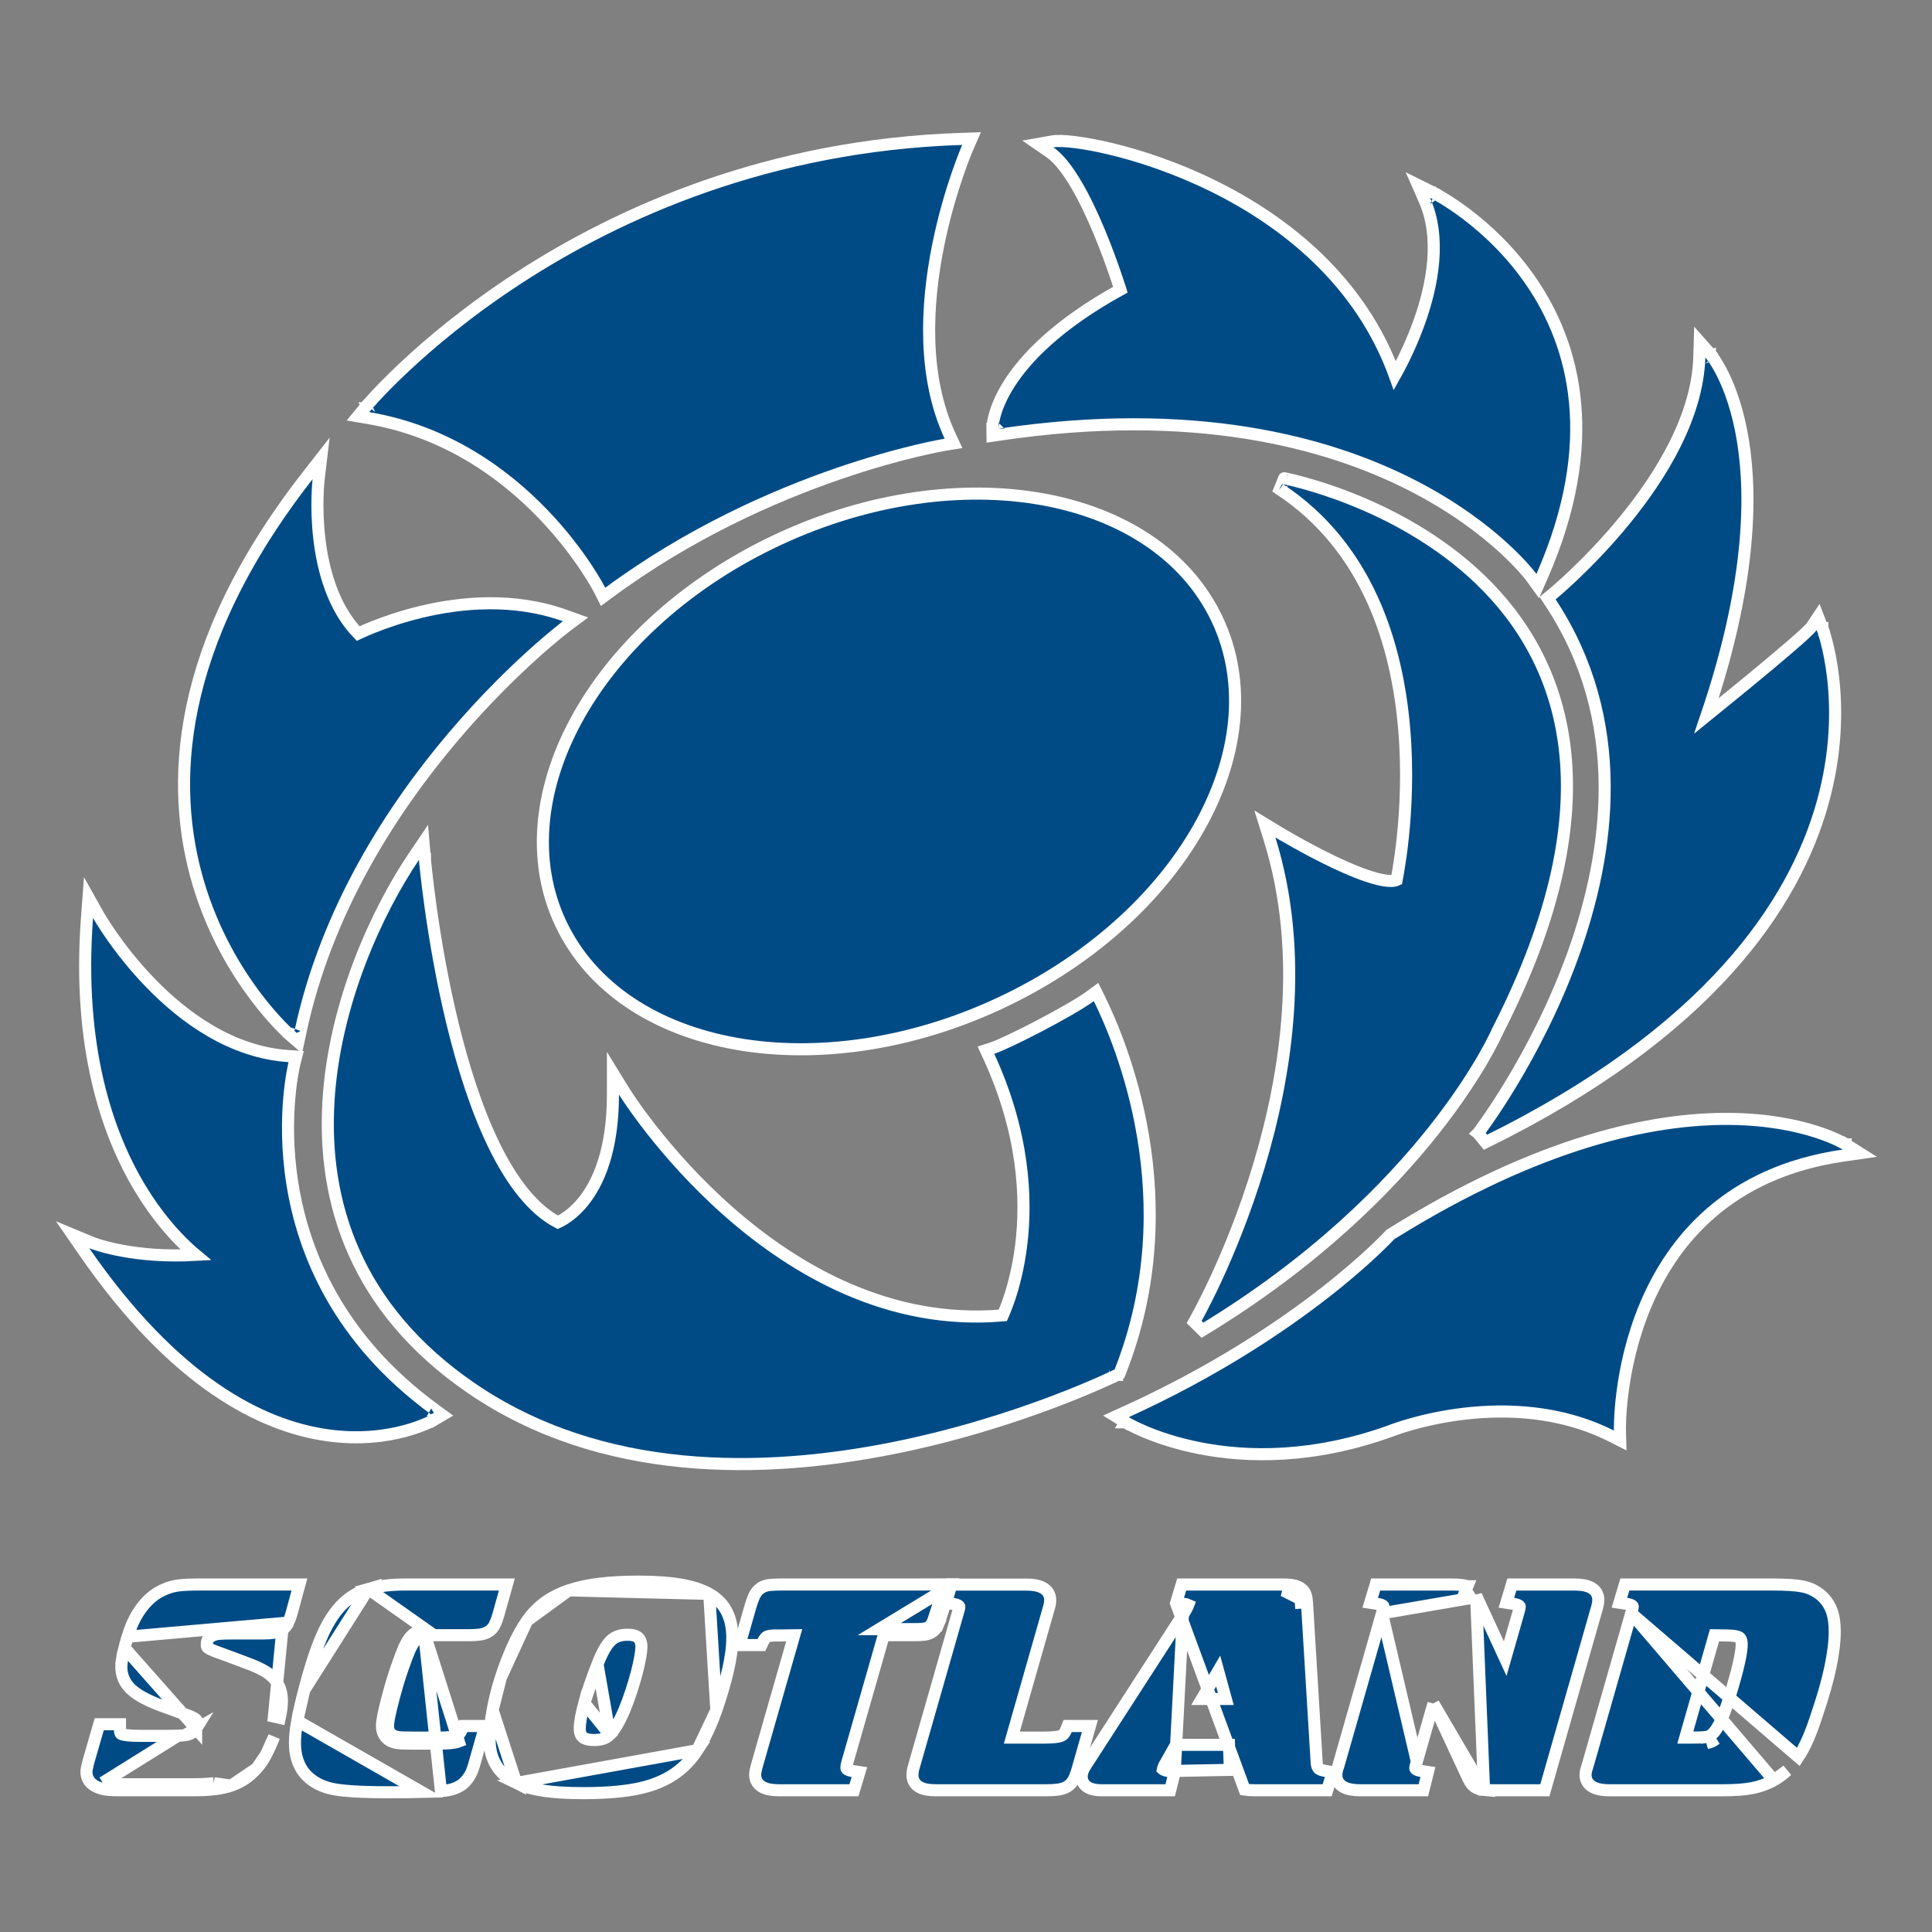 <svg width="112" height="112" viewBox="0 0 112 112" fill="none" xmlns="http://www.w3.org/2000/svg">
<rect x="0" y="0" width="112" height="112" fill="#808080" stroke="none"/>
<path d="M44.687 31.484L44.811 31.741L44.687 31.484C39.511 34.001 35.567 37.749 33.385 41.791C31.203 45.833 30.771 50.198 32.687 53.896C34.601 57.591 38.466 59.859 43.107 60.578C47.751 61.297 53.207 60.475 58.383 57.958C63.559 55.441 67.502 51.693 69.684 47.651C71.867 43.608 72.299 39.243 70.383 35.546L70.08 35.703L70.383 35.546C68.469 31.851 64.604 29.583 59.962 28.864C55.319 28.144 49.863 28.967 44.687 31.484Z" fill="#004B85" stroke="white" stroke-width="0.7"/>
<path d="M21.402 23.889L21.132 23.667L20.749 24.133L21.344 24.234C25.918 25.009 29.276 27.503 31.496 29.817C32.606 30.973 33.428 32.081 33.972 32.898C34.244 33.307 34.446 33.642 34.579 33.875C34.646 33.991 34.696 34.081 34.728 34.142C34.745 34.172 34.757 34.195 34.765 34.21L34.773 34.226L34.775 34.23L34.775 34.231L34.775 34.231L34.775 34.231L34.962 34.601L35.296 34.354C39.976 30.894 44.86 28.748 48.577 27.468C50.435 26.828 51.999 26.404 53.097 26.141C53.646 26.01 54.079 25.919 54.373 25.86C54.52 25.831 54.633 25.81 54.708 25.797C54.746 25.79 54.774 25.785 54.793 25.782L54.814 25.778L54.819 25.777L54.819 25.777L54.82 25.777L54.82 25.777L55.276 25.703L55.081 25.284C53.468 21.82 53.706 17.652 54.369 14.31C54.7 12.646 55.133 11.201 55.484 10.172C55.66 9.658 55.814 9.248 55.924 8.968C55.979 8.828 56.023 8.72 56.054 8.648C56.069 8.612 56.08 8.585 56.088 8.567L56.096 8.547L56.099 8.542L56.099 8.541L56.099 8.541L56.099 8.541L56.322 8.033L55.767 8.051C44.558 8.415 35.902 12.315 30.051 16.123C27.125 18.027 24.899 19.909 23.403 21.316C22.655 22.02 22.089 22.605 21.709 23.015C21.52 23.221 21.376 23.382 21.28 23.493C21.232 23.549 21.195 23.592 21.17 23.621L21.142 23.654L21.135 23.663L21.133 23.666L21.132 23.666C21.132 23.667 21.132 23.667 21.402 23.889Z" fill="#004B85" stroke="white" stroke-width="0.7"/>
<path d="M57.883 24.853L57.533 24.857L57.538 25.258L57.934 25.199C69.191 23.524 76.913 25.619 81.811 28.111C84.263 29.359 86.011 30.709 87.145 31.743C87.712 32.26 88.125 32.698 88.394 33.005C88.529 33.158 88.628 33.279 88.693 33.36C88.725 33.401 88.749 33.432 88.764 33.452L88.781 33.474L88.784 33.479L88.784 33.479L88.785 33.48L88.785 33.48L89.143 33.975L89.389 33.415C92.82 25.596 91.266 20.017 88.812 16.393C87.593 14.591 86.158 13.284 85.03 12.428C84.466 11.999 83.977 11.682 83.627 11.472C83.452 11.366 83.312 11.287 83.215 11.235C83.166 11.208 83.128 11.188 83.102 11.175L83.072 11.159L83.063 11.155L83.061 11.153L83.06 11.153C83.06 11.153 83.059 11.153 82.904 11.466L83.059 11.153L82.197 10.726L82.584 11.607C83.549 13.807 83.057 16.484 82.276 18.668C81.89 19.75 81.44 20.692 81.086 21.363C81.006 21.515 80.931 21.653 80.862 21.775C78.867 16.266 74.473 12.826 70.344 10.79C68.187 9.726 66.092 9.04 64.428 8.638C63.596 8.437 62.868 8.307 62.291 8.236C61.728 8.167 61.273 8.15 61.006 8.198L60.166 8.347L60.869 8.831C61.363 9.17 61.88 9.833 62.383 10.684C62.88 11.526 63.34 12.514 63.735 13.463C64.129 14.41 64.454 15.311 64.681 15.975C64.794 16.307 64.883 16.579 64.943 16.768C64.945 16.776 64.948 16.784 64.95 16.791C61.312 18.801 59.454 20.756 58.507 22.246C58.022 23.008 57.778 23.646 57.656 24.101C57.594 24.329 57.564 24.511 57.548 24.639C57.54 24.703 57.537 24.754 57.535 24.791C57.534 24.809 57.533 24.824 57.533 24.835L57.533 24.849L57.533 24.853L57.533 24.855L57.533 24.856C57.533 24.856 57.533 24.857 57.883 24.853Z" fill="#004B85" stroke="white" stroke-width="0.7"/>
<path d="M89.96 34.474L89.96 34.474L89.715 34.674L89.889 34.938C94.367 41.739 93.347 49.397 91.167 55.408C90.078 58.409 88.706 60.982 87.605 62.806C87.055 63.718 86.573 64.441 86.229 64.935C86.058 65.183 85.921 65.372 85.827 65.5C85.78 65.564 85.744 65.612 85.719 65.644L85.692 65.68L85.686 65.689L85.684 65.691L85.684 65.691L85.961 65.905L85.684 65.691L86.115 66.219C99.093 59.842 104.012 52.427 105.656 46.553C106.476 43.622 106.475 41.092 106.269 39.292C106.166 38.392 106.011 37.674 105.881 37.179C105.816 36.931 105.757 36.739 105.714 36.607C105.692 36.542 105.675 36.491 105.662 36.456C105.656 36.439 105.651 36.425 105.647 36.416L105.643 36.404L105.642 36.401L105.642 36.4C105.641 36.4 105.641 36.399 105.315 36.526L105.641 36.399L105.398 35.77L105.024 36.332C104.995 36.374 104.876 36.501 104.643 36.719C104.422 36.925 104.129 37.185 103.786 37.481C103.101 38.073 102.227 38.801 101.365 39.51C100.504 40.218 99.656 40.906 99.024 41.417C98.991 41.443 98.96 41.468 98.928 41.494C101.447 34.065 101.583 28.913 101.043 25.565C100.759 23.805 100.289 22.548 99.884 21.725C99.682 21.313 99.496 21.01 99.359 20.808C99.29 20.707 99.234 20.631 99.193 20.578C99.173 20.552 99.156 20.532 99.144 20.518L99.13 20.501L99.126 20.496L99.124 20.494L99.124 20.493C99.123 20.493 99.123 20.493 98.861 20.725L99.123 20.493L98.538 19.832L98.511 20.714C98.404 24.154 96.298 27.582 94.167 30.183C93.107 31.477 92.054 32.551 91.265 33.302C90.871 33.678 90.543 33.971 90.315 34.171C90.201 34.271 90.111 34.347 90.051 34.398C90.021 34.424 89.998 34.443 89.982 34.456L89.965 34.47L89.961 34.473L89.96 34.474L89.96 34.474Z" fill="#004B85" stroke="white" stroke-width="0.7"/>
<path d="M65.289 81.836L64.689 82.109L65.251 82.453L65.434 82.154C65.251 82.453 65.251 82.453 65.251 82.453L65.252 82.453L65.253 82.454L65.258 82.457L65.274 82.466C65.287 82.475 65.307 82.486 65.332 82.5C65.382 82.529 65.456 82.569 65.552 82.619C65.745 82.719 66.027 82.856 66.393 83.01C67.126 83.316 68.194 83.688 69.549 83.954C72.261 84.487 76.115 84.595 80.708 82.92L80.708 82.92L80.716 82.916C80.716 82.916 80.716 82.916 80.716 82.916L80.716 82.916L80.717 82.916L80.72 82.915L80.733 82.91C80.745 82.905 80.763 82.898 80.788 82.889C80.837 82.871 80.912 82.844 81.009 82.811C81.204 82.745 81.49 82.652 81.853 82.55C82.581 82.347 83.614 82.107 84.834 81.96C87.279 81.667 90.444 81.755 93.402 83.243L93.924 83.506L93.909 82.921L93.909 82.921L93.909 82.92L93.909 82.913L93.908 82.885C93.908 82.86 93.908 82.822 93.908 82.771C93.909 82.67 93.911 82.519 93.919 82.326C93.935 81.939 93.972 81.382 94.06 80.707C94.235 79.355 94.607 77.536 95.397 75.66C96.972 71.919 100.2 67.95 106.876 66.987L107.817 66.852L107.012 66.345L106.826 66.641C107.012 66.345 107.012 66.344 107.012 66.344L107.011 66.344L107.009 66.342L107.002 66.338L106.978 66.324C106.958 66.312 106.93 66.296 106.892 66.275C106.818 66.234 106.708 66.176 106.565 66.108C106.277 65.971 105.852 65.791 105.29 65.61C104.164 65.248 102.492 64.885 100.28 64.864C95.852 64.821 89.286 66.146 80.633 71.547L80.593 71.572L80.56 71.608L80.56 71.608L80.56 71.608L80.56 71.608L80.557 71.611L80.547 71.622C80.538 71.632 80.523 71.647 80.504 71.668C80.465 71.709 80.407 71.77 80.328 71.85C80.17 72.011 79.932 72.246 79.615 72.544C78.979 73.141 78.023 73.986 76.749 74.977C74.201 76.958 70.377 79.521 65.289 81.836Z" fill="#004B85" stroke="white" stroke-width="0.7"/>
<path d="M18.468 27.817L18.468 27.817L18.468 27.817L18.614 26.575L17.845 27.561C10.111 37.466 9.817 45.58 11.508 51.239C12.351 54.059 13.68 56.252 14.799 57.741C15.358 58.485 15.866 59.055 16.235 59.439C16.42 59.632 16.57 59.778 16.675 59.877C16.728 59.926 16.769 59.964 16.797 59.99L16.83 60.019L16.839 60.027L16.842 60.029L16.843 60.03C16.843 60.03 16.843 60.031 17.072 59.766L16.843 60.031L17.291 60.418L17.414 59.839C18.927 52.719 22.779 46.833 26.267 42.719C28.009 40.664 29.656 39.055 30.867 37.961C31.472 37.414 31.968 36.996 32.312 36.716C32.483 36.575 32.617 36.469 32.708 36.399C32.753 36.364 32.787 36.337 32.81 36.32L32.836 36.3L32.842 36.296L32.843 36.295L32.843 36.294L32.843 36.294L33.365 35.904L32.751 35.685C29.78 34.621 26.718 34.918 24.42 35.469C23.267 35.745 22.299 36.086 21.617 36.358C21.277 36.495 21.007 36.614 20.822 36.7C20.801 36.71 20.781 36.719 20.762 36.728C19.323 35.24 18.733 33.092 18.514 31.241C18.402 30.287 18.39 29.428 18.407 28.808C18.416 28.498 18.431 28.248 18.444 28.077C18.451 27.991 18.457 27.925 18.461 27.881L18.466 27.832L18.468 27.82L18.468 27.818L18.468 27.817Z" fill="#004B85" stroke="white" stroke-width="0.7"/>
<path d="M17.067 61.659L17.067 61.659L17.067 61.659L17.171 61.251L16.75 61.224C13.428 61.01 10.672 58.993 8.725 56.985C7.755 55.985 6.997 54.998 6.481 54.261C6.223 53.892 6.027 53.587 5.895 53.375C5.829 53.269 5.779 53.186 5.747 53.13C5.73 53.102 5.718 53.081 5.71 53.067L5.701 53.052L5.699 53.048L5.699 53.048L5.699 53.047L5.699 53.047L5.131 52.035L5.044 53.193C4.483 60.717 6.224 65.742 8.127 68.894C9.077 70.468 10.065 71.57 10.819 72.281C11.01 72.462 11.186 72.617 11.343 72.748C9.578 72.847 8.15 72.7 7.126 72.514C6.528 72.405 6.068 72.283 5.761 72.19C5.607 72.143 5.491 72.103 5.414 72.076C5.376 72.062 5.348 72.051 5.33 72.044L5.311 72.036L5.307 72.035L5.307 72.035L5.306 72.034L5.306 72.034L5.306 72.034L4.206 71.576L4.884 72.557C10.155 80.182 15.19 82.664 18.959 83.201C20.838 83.468 22.383 83.249 23.463 82.96C24.003 82.816 24.426 82.655 24.717 82.528C24.862 82.465 24.974 82.41 25.052 82.37C25.09 82.35 25.12 82.334 25.141 82.323L25.166 82.309L25.173 82.305L25.175 82.303L25.176 82.303C25.176 82.303 25.177 82.303 25 82.001L25.177 82.303L25.637 82.033L25.206 81.718C19.616 77.639 17.588 72.621 16.951 68.625C16.632 66.623 16.662 64.876 16.772 63.63C16.827 63.008 16.901 62.512 16.962 62.173C16.992 62.003 17.019 61.873 17.038 61.786C17.047 61.743 17.055 61.71 17.06 61.689L17.066 61.665L17.067 61.66L17.067 61.659Z" fill="#004B85" stroke="white" stroke-width="0.7"/>
<path d="M57.529 60.759L57.156 60.881L57.32 61.238C59.356 65.656 59.531 69.463 59.202 72.158C59.037 73.507 58.746 74.58 58.498 75.312C58.374 75.678 58.26 75.959 58.179 76.146C58.161 76.186 58.145 76.222 58.131 76.254C51.568 76.826 46.112 73.642 42.263 70.257C40.322 68.55 38.799 66.8 37.762 65.477C37.244 64.816 36.847 64.262 36.581 63.875C36.448 63.681 36.347 63.529 36.28 63.426C36.247 63.374 36.222 63.335 36.205 63.309L36.187 63.279L36.183 63.272L36.182 63.271L36.181 63.27L36.181 63.27L35.533 62.217V63.454C35.533 66.727 34.662 68.593 33.83 69.634C33.412 70.156 32.997 70.478 32.693 70.668C32.545 70.761 32.423 70.822 32.339 70.86C30.893 70.102 29.672 68.498 28.658 66.432C27.618 64.313 26.823 61.763 26.224 59.296C25.626 56.831 25.229 54.46 24.98 52.705C24.856 51.828 24.77 51.105 24.714 50.603C24.686 50.351 24.666 50.155 24.653 50.022C24.647 49.955 24.642 49.904 24.639 49.87L24.635 49.832L24.634 49.822L24.634 49.82L24.634 49.819L24.285 49.85L24.634 49.819L24.549 48.834L23.995 49.654C21.905 52.749 19.375 58.12 19.039 63.882C18.702 69.665 20.581 75.842 27.306 80.46C34.874 85.657 44.269 85.442 51.718 83.96C55.449 83.218 58.71 82.154 61.038 81.276C62.202 80.837 63.134 80.444 63.776 80.16C64.097 80.019 64.345 79.904 64.514 79.825C64.598 79.785 64.662 79.754 64.706 79.733L64.755 79.709L64.768 79.703L64.772 79.701L64.773 79.701C64.773 79.7 64.773 79.7 64.618 79.387L64.773 79.7L64.894 79.64L64.943 79.515C68.876 69.531 64.948 60.366 63.724 57.881L63.539 57.507L63.203 57.754C62.631 58.173 61.437 58.852 60.255 59.47C59.07 60.09 57.951 60.62 57.529 60.759Z" fill="#004B85" stroke="white" stroke-width="0.7"/>
<path d="M69.225 76.638L69.709 77.114C76.245 73.153 80.523 68.817 83.169 65.465C84.492 63.789 85.406 62.36 85.992 61.346C86.284 60.84 86.495 60.437 86.632 60.16C86.701 60.021 86.752 59.913 86.786 59.84C86.795 59.821 86.802 59.805 86.808 59.791C86.815 59.777 86.82 59.765 86.824 59.755L86.833 59.736C90.253 53.037 91.22 47.669 90.71 43.379C90.199 39.082 88.211 35.904 85.795 33.583C83.383 31.267 80.546 29.804 78.32 28.921C77.205 28.479 76.24 28.181 75.552 27.993C75.208 27.899 74.934 27.832 74.744 27.789C74.649 27.768 74.575 27.752 74.525 27.741C74.5 27.736 74.48 27.732 74.467 27.73L74.451 27.727L74.447 27.726L74.446 27.726C74.446 27.726 74.445 27.725 74.38 28.069L74.445 27.725L74.188 28.361C79.287 31.725 80.99 37.38 81.403 42.259C81.61 44.693 81.493 46.916 81.324 48.532C81.239 49.339 81.142 49.993 81.066 50.445C81.028 50.67 80.996 50.845 80.973 50.963C80.969 50.981 80.966 50.997 80.963 51.013C80.9 51.042 80.799 51.067 80.64 51.069C80.409 51.072 80.109 51.024 79.753 50.928C79.043 50.739 78.183 50.381 77.34 49.98C76.501 49.581 75.695 49.147 75.097 48.812C74.799 48.645 74.553 48.503 74.382 48.403C74.297 48.352 74.23 48.313 74.185 48.286L74.134 48.255L74.121 48.247L74.118 48.245L74.117 48.245L74.117 48.245L73.935 48.544L74.117 48.245L73.326 47.765L73.601 48.648C75.666 55.291 74.584 62.28 72.968 67.632C72.16 70.304 71.223 72.559 70.488 74.145C70.12 74.938 69.803 75.563 69.579 75.989C69.467 76.202 69.378 76.365 69.317 76.475C69.287 76.53 69.263 76.571 69.248 76.598L69.23 76.629L69.226 76.636L69.225 76.638L69.225 76.638L69.225 76.638Z" fill="#004B85" stroke="white" stroke-width="0.7"/>
<path d="M10.32 100.621L10.32 100.621C10.48 100.615 10.611 100.605 10.714 100.59L10.32 100.621ZM10.32 100.621C10.157 100.626 9.95 100.629 9.7 100.629H8.121C7.826 100.629 7.587 100.618 7.402 100.599C7.211 100.579 7.099 100.552 7.044 100.53C7.012 100.516 6.998 100.501 6.988 100.482C6.974 100.458 6.956 100.406 6.956 100.305V99.955H6.606H6.016H5.753L5.68 100.208L5.176 101.952C5.144 102.053 5.111 102.181 5.075 102.334L5.075 102.335C5.041 102.481 5.013 102.622 5.013 102.724C5.013 102.959 5.093 103.174 5.257 103.347C5.412 103.51 5.622 103.614 5.852 103.68M10.32 100.621L5.953 103.345M11.371 100.221L11.371 100.22C11.428 100.129 11.455 100.036 11.455 99.934C11.455 99.806 11.417 99.733 11.358 99.679L11.357 99.678C11.277 99.605 11.068 99.491 10.664 99.358L10.654 99.355L10.654 99.355L9.265 98.849L9.259 98.847L9.259 98.847C8.517 98.562 7.949 98.258 7.596 97.924C7.227 97.574 7.034 97.137 7.034 96.634C7.034 96.496 7.051 96.33 7.081 96.142L7.426 96.196L7.08 96.142C7.111 95.948 7.156 95.742 7.215 95.524L11.371 100.221ZM11.371 100.221C11.313 100.315 11.234 100.392 11.129 100.455C11.059 100.492 10.995 100.52 10.938 100.541C10.892 100.557 10.819 100.575 10.714 100.59L11.371 100.221ZM7.396 94.884L7.396 94.884C7.462 94.659 7.54 94.44 7.629 94.226L7.631 94.223L7.631 94.223C7.839 93.734 8.1 93.308 8.416 92.95C8.732 92.593 9.091 92.324 9.495 92.154C9.765 92.028 10.051 91.946 10.351 91.909L10.351 91.909C10.64 91.872 11.065 91.855 11.615 91.855H16.899H17.357L17.237 92.296L16.9 93.541L16.898 93.549L16.898 93.549C16.84 93.748 16.777 93.922 16.71 94.062L7.396 94.884ZM7.396 94.884C7.332 95.1 7.271 95.313 7.215 95.524L7.396 94.884ZM16.369 94.471L16.369 94.472C16.225 94.569 16.058 94.625 15.881 94.653C15.716 94.679 15.521 94.691 15.3 94.691H13.51C13.133 94.691 12.87 94.7 12.712 94.715C12.565 94.729 12.452 94.758 12.368 94.796L12.356 94.801L12.356 94.8C12.211 94.859 12.126 94.931 12.074 95.008C12.023 95.085 11.987 95.193 11.987 95.351C11.987 95.453 12.015 95.49 12.039 95.512L12.04 95.513C12.094 95.562 12.262 95.655 12.616 95.779L12.621 95.781L12.621 95.781L13.987 96.285C13.987 96.285 13.988 96.285 13.988 96.286C14.427 96.444 14.773 96.584 15.02 96.703L15.021 96.704C15.266 96.823 15.477 96.948 15.645 97.082L15.645 97.082C16.113 97.457 16.344 97.969 16.344 98.584C16.344 98.886 16.301 99.222 16.22 99.587C16.22 99.587 16.22 99.587 16.22 99.587L15.879 99.511L16.369 94.471ZM16.369 94.471C16.521 94.369 16.632 94.227 16.71 94.063L16.369 94.471ZM13.404 103.513L13.404 103.513C13.115 103.612 12.791 103.682 12.435 103.723M13.404 103.513L12.395 103.376M13.404 103.513C13.69 103.414 13.956 103.283 14.2 103.119C14.445 102.955 14.673 102.75 14.886 102.507M13.404 103.513L14.886 102.507M12.435 103.723L12.395 103.376M12.435 103.723C12.435 103.723 12.435 103.723 12.435 103.723L12.395 103.376M12.435 103.723C12.081 103.764 11.674 103.784 11.216 103.784H7.048C6.737 103.784 6.494 103.778 6.326 103.765C6.155 103.752 5.995 103.725 5.852 103.68M12.395 103.376C12.058 103.415 11.665 103.434 11.216 103.434H7.048C6.739 103.434 6.507 103.428 6.353 103.416C6.198 103.404 6.065 103.381 5.953 103.345M5.852 103.68C5.853 103.68 5.855 103.681 5.857 103.681L5.953 103.345M5.852 103.68C5.85 103.679 5.848 103.679 5.846 103.678L5.953 103.345M14.886 102.507C15.081 102.298 15.261 102.027 15.431 101.702L14.886 102.507ZM15.431 101.702C15.599 101.381 15.752 101.04 15.89 100.68L15.431 101.702Z" fill="#004B85" stroke="white" stroke-width="0.7"/>
<path d="M24.607 94.838L24.607 94.838C24.457 94.866 24.34 94.91 24.248 94.964L24.248 94.964C24.159 95.016 24.078 95.089 24.005 95.189C23.925 95.298 23.839 95.449 23.747 95.647C23.641 95.893 23.501 96.264 23.327 96.765C23.155 97.261 22.992 97.797 22.84 98.374L22.84 98.375C22.714 98.844 22.625 99.21 22.571 99.475L22.571 99.475C22.516 99.742 22.494 99.931 22.494 100.053C22.494 100.245 22.544 100.375 22.623 100.47C22.705 100.568 22.827 100.645 23.016 100.688C23.105 100.706 23.214 100.718 23.346 100.723L23.346 100.723C23.487 100.728 23.709 100.731 24.017 100.731H25.428C25.99 100.731 26.32 100.687 26.469 100.628L26.47 100.628C26.572 100.589 26.679 100.496 26.766 100.278L26.854 100.058H27.091H27.659H28.122L27.996 100.503L27.491 102.283C27.416 102.56 27.32 102.801 27.195 102.993L27.195 102.993C27.081 103.168 26.952 103.319 26.804 103.437L26.797 103.443L26.789 103.448C26.634 103.558 26.467 103.643 26.288 103.704L26.288 103.704C26.1 103.769 25.852 103.808 25.561 103.831L24.607 94.838ZM24.607 94.838C24.753 94.811 24.933 94.795 25.151 94.793M24.607 94.838L25.151 94.793M25.151 94.793H25.196H27.217C27.452 94.793 27.657 94.782 27.828 94.756L27.828 94.756C28.009 94.728 28.181 94.674 28.33 94.58C28.491 94.478 28.61 94.334 28.691 94.165L28.691 94.164C28.758 94.024 28.82 93.851 28.879 93.651L28.879 93.651L28.881 93.646L29.259 92.3L29.384 91.855H28.922H23.491C22.669 91.855 21.954 91.939 21.352 92.113L25.151 94.793ZM17.637 97.975L17.637 97.974C17.948 96.776 18.265 95.786 18.589 95.007L18.589 95.007C18.915 94.225 19.296 93.588 19.74 93.111C20.189 92.628 20.728 92.294 21.352 92.113L17.637 97.975ZM17.637 97.975C17.453 98.686 17.317 99.282 17.231 99.759L17.637 97.975ZM22.607 103.899C23.366 103.899 23.976 103.894 24.436 103.882L17.231 99.759C17.144 100.238 17.099 100.667 17.099 101.041C17.099 101.574 17.203 102.051 17.427 102.457C17.653 102.864 17.989 103.18 18.423 103.405C18.616 103.508 18.826 103.59 19.051 103.651C19.279 103.714 19.555 103.762 19.874 103.796C20.193 103.831 20.57 103.857 21.004 103.874C21.438 103.891 21.973 103.899 22.607 103.899ZM25.428 101.081C25.989 101.081 26.379 101.039 26.596 100.955L24.544 94.494C24.361 94.528 24.203 94.584 24.07 94.662C23.937 94.741 23.821 94.848 23.723 94.982C23.624 95.117 23.526 95.291 23.428 95.504C23.316 95.763 23.172 96.144 22.997 96.65C22.821 97.156 22.656 97.7 22.502 98.284C22.375 98.756 22.284 99.129 22.228 99.405C22.172 99.68 22.144 99.896 22.144 100.053C22.144 100.312 22.214 100.525 22.354 100.694C22.494 100.862 22.691 100.974 22.944 101.03C23.056 101.053 23.186 101.067 23.333 101.073C23.48 101.078 23.709 101.081 24.017 101.081H25.428Z" fill="#004B85" stroke="white" stroke-width="0.7"/>
<path d="M41.527 99.137L41.526 99.14C41.197 100.066 40.832 100.842 40.426 101.461L41.527 99.137ZM41.527 99.137C41.811 98.32 42.036 97.553 42.201 96.837C42.366 96.12 42.452 95.49 42.452 94.95C42.452 94.383 42.354 93.879 42.142 93.449L42.142 93.448C41.925 93.007 41.576 92.658 41.117 92.398L41.116 92.398M41.527 99.137L41.116 92.398M29.925 103.358L29.925 103.358C29.428 103.109 29.037 102.774 28.773 102.345C28.509 101.916 28.384 101.415 28.384 100.857C28.384 100.337 28.443 99.763 28.558 99.136L29.925 103.358ZM29.925 103.358L29.929 103.36M29.925 103.358L29.929 103.36M29.929 103.36C30.363 103.57 30.89 103.718 31.502 103.811C32.116 103.904 32.886 103.95 33.808 103.95C34.957 103.95 35.94 103.879 36.753 103.734C37.573 103.588 38.289 103.334 38.895 102.965C39.504 102.594 40.014 102.09 40.426 101.461L29.929 103.36ZM30.552 93.959L30.553 93.958C30.84 93.546 31.183 93.193 31.579 92.901C31.977 92.607 32.442 92.373 32.969 92.195L30.552 93.959ZM30.552 93.959C30.256 94.385 29.98 94.886 29.72 95.462C29.462 96.036 29.233 96.634 29.033 97.257L30.552 93.959ZM41.116 92.398C40.663 92.142 40.093 91.964 39.422 91.853C38.752 91.742 37.946 91.688 37.008 91.688C36.169 91.688 35.418 91.728 34.755 91.809C34.091 91.889 33.495 92.017 32.969 92.195L41.116 92.398ZM34.638 96.478L34.638 96.478C34.305 97.321 34.05 98.069 33.872 98.726L34.638 96.478ZM34.638 96.478L34.639 96.475M34.638 96.478L34.639 96.475M34.639 96.475C34.915 95.76 35.183 95.318 35.424 95.094C35.649 94.885 35.955 94.767 36.376 94.767C36.714 94.767 36.903 94.846 37.006 94.942C37.105 95.034 37.184 95.195 37.184 95.492C37.184 95.607 37.163 95.795 37.115 96.07L37.115 96.07C37.068 96.339 37 96.643 36.911 96.983L36.911 96.983C36.822 97.323 36.715 97.682 36.59 98.063L36.59 98.063C36.467 98.441 36.331 98.809 36.18 99.169C36.03 99.517 35.886 99.804 35.749 100.034C35.612 100.262 35.479 100.435 35.352 100.559L35.352 100.56M34.639 96.475L35.352 100.56M35.352 100.56C35.233 100.677 35.107 100.753 34.973 100.796C34.825 100.844 34.648 100.871 34.439 100.871C34.088 100.871 33.89 100.795 33.782 100.703C33.686 100.62 33.61 100.48 33.61 100.213C33.61 99.879 33.692 99.388 33.872 98.726L35.352 100.56ZM29.033 97.258C28.832 97.883 28.673 98.509 28.558 99.136L29.033 97.258Z" fill="#004B85" stroke="white" stroke-width="0.7"/>
<path d="M54.662 92.199L54.66 91.849L54.66 91.849L54.66 91.849L54.659 91.849L54.656 91.849L54.645 91.849L54.601 91.85L54.444 91.85L53.941 91.852C53.558 91.854 53.13 91.855 52.949 91.855H45.307C45.035 91.855 44.807 91.864 44.629 91.882C44.424 91.904 44.229 91.964 44.067 92.084L44.067 92.084L44.066 92.084C43.91 92.201 43.796 92.36 43.714 92.541C43.642 92.701 43.57 92.906 43.498 93.149L43.498 93.149L43.497 93.153L42.992 94.92L42.864 95.366H43.328H43.918H44.139L44.234 95.166C44.327 94.971 44.415 94.898 44.472 94.872L44.472 94.872C44.554 94.835 44.765 94.799 45.171 94.811L45.178 94.811L45.185 94.811L46.041 94.799L43.855 102.429L43.855 102.429L43.853 102.435C43.809 102.602 43.778 102.76 43.778 102.896C43.778 103.044 43.815 103.189 43.898 103.32C43.98 103.449 44.095 103.543 44.224 103.61C44.471 103.739 44.797 103.784 45.16 103.784H49.244H49.504L49.579 103.535L49.705 103.114L49.821 102.729L49.423 102.668C49.235 102.639 49.14 102.592 49.099 102.559C49.082 102.545 49.076 102.536 49.074 102.531C49.072 102.527 49.068 102.516 49.068 102.492C49.068 102.45 49.07 102.408 49.075 102.367C49.078 102.342 49.095 102.266 49.138 102.117L49.138 102.116L51.234 94.793H52.991C53.222 94.793 53.42 94.785 53.58 94.766C53.766 94.743 53.945 94.684 54.093 94.566L54.093 94.566C54.237 94.451 54.337 94.295 54.409 94.123L54.086 93.989M54.662 92.199L54.551 92.55C54.393 93.053 54.128 93.888 54.086 93.989M54.662 92.199L54.66 91.849L55.139 91.847L54.996 92.304C54.96 92.416 54.83 92.831 54.702 93.234C54.578 93.624 54.444 94.038 54.408 94.124L54.086 93.989M54.662 92.199L50.97 94.443H52.991C53.215 94.443 53.398 94.435 53.538 94.418C53.678 94.401 53.791 94.359 53.875 94.292C53.959 94.225 54.029 94.124 54.086 93.989" fill="#004B85" stroke="white" stroke-width="0.7"/>
<path d="M60.488 100.731H58.658L60.802 93.22C60.851 93.061 60.88 92.904 60.88 92.75C60.88 92.602 60.844 92.456 60.761 92.326C60.678 92.197 60.563 92.103 60.434 92.036C60.187 91.906 59.862 91.861 59.498 91.861H55.415H55.154L55.079 92.11L54.953 92.531L54.837 92.917L55.236 92.977C55.433 93.007 55.534 93.055 55.579 93.089C55.599 93.104 55.604 93.114 55.606 93.118C55.608 93.122 55.612 93.131 55.612 93.153C55.612 93.18 55.609 93.207 55.601 93.237L55.601 93.237C55.589 93.286 55.563 93.381 55.52 93.528L55.52 93.528L52.974 102.426C52.923 102.588 52.896 102.751 52.896 102.913C52.896 103.058 52.931 103.2 53.012 103.328C53.092 103.455 53.205 103.548 53.33 103.614C53.571 103.74 53.886 103.784 54.236 103.784H60.614C60.889 103.784 61.123 103.773 61.313 103.748L61.313 103.748C61.51 103.721 61.696 103.669 61.853 103.577C62.02 103.48 62.148 103.34 62.239 103.171C62.317 103.025 62.385 102.846 62.445 102.642L62.445 102.64L63.056 100.504L63.184 100.058H62.72H62.13H61.893L61.805 100.277C61.716 100.5 61.611 100.592 61.516 100.63C61.375 100.686 61.052 100.731 60.488 100.731Z" fill="#004B85" stroke="white" stroke-width="0.7"/>
<path d="M75.394 92.703C75.38 92.608 75.352 92.527 75.31 92.46C75.24 92.37 75.138 92.305 75.005 92.266C74.872 92.227 74.672 92.207 74.405 92.207L75.394 92.703ZM75.394 92.703C75.408 92.799 75.423 92.981 75.436 93.251L75.394 92.703ZM68.178 92.941L68.302 92.527L68.428 92.106L68.503 91.857H68.763H74.405C74.681 91.857 74.921 91.877 75.103 91.93L75.104 91.93C75.291 91.986 75.462 92.085 75.586 92.244L75.597 92.258L75.606 92.273C75.68 92.39 75.721 92.52 75.741 92.652L75.741 92.653C75.757 92.767 75.772 92.964 75.786 93.231L76.333 102.239C76.355 102.406 76.405 102.485 76.445 102.522C76.488 102.563 76.604 102.626 76.86 102.667L77.255 102.73L77.14 103.113L77.014 103.534L76.939 103.784H76.679H72.784C72.537 103.784 72.325 103.772 72.153 103.746C72.153 103.746 72.153 103.746 72.153 103.746L68.178 92.941ZM68.178 92.941L68.608 92.977M68.178 92.941L68.608 92.977M68.608 92.977C68.759 92.989 68.844 93.015 68.887 93.035C68.878 93.059 68.865 93.091 68.846 93.132C68.798 93.236 68.722 93.375 68.614 93.553L62.934 102.349C62.802 102.548 62.709 102.767 62.709 102.996C62.709 103.126 62.74 103.256 62.813 103.373C62.886 103.489 62.987 103.573 63.099 103.633C63.312 103.746 63.586 103.784 63.88 103.784H67.564H67.837L67.903 103.518L68.008 103.099L68.1 102.731M68.608 92.977L68.1 102.731M68.1 102.731L67.725 102.669M68.1 102.731L67.725 102.669M67.725 102.669C67.546 102.639 67.457 102.597 67.42 102.57C67.415 102.566 67.411 102.563 67.409 102.561C67.41 102.554 67.414 102.533 67.429 102.494C67.448 102.44 67.481 102.369 67.532 102.279C67.532 102.278 67.532 102.278 67.532 102.278L68.168 101.149H71.246L71.298 102.601L67.725 102.669ZM69.669 98.492L70.619 96.874L71.062 98.492H69.669Z" fill="#004B85" stroke="white" stroke-width="0.7"/>
<path d="M80.115 93.525L80.115 93.525C80.158 93.376 80.184 93.283 80.196 93.235L80.197 93.231L80.197 93.231C80.204 93.203 80.207 93.176 80.207 93.15C80.207 93.127 80.203 93.118 80.202 93.115C80.2 93.111 80.194 93.101 80.175 93.086C80.13 93.051 80.029 93.004 79.832 92.974L79.432 92.914L79.548 92.527L79.675 92.106L79.749 91.857H80.01H84.157C84.36 91.857 84.535 91.864 84.68 91.878C84.819 91.891 84.955 91.914 85.065 91.958C85.066 91.958 85.066 91.958 85.066 91.958L84.936 92.283C85.062 92.333 85.167 92.454 85.252 92.645L80.115 93.525ZM80.115 93.525L77.576 102.401C77.539 102.481 77.514 102.566 77.498 102.651L77.498 102.651L77.497 102.655C77.481 102.74 77.47 102.828 77.47 102.912C77.47 103.061 77.509 103.207 77.596 103.336C77.681 103.462 77.799 103.553 77.928 103.617C78.176 103.74 78.504 103.784 78.873 103.784H82.241H82.515L82.581 103.518L82.686 103.098L82.779 102.725L82.4 102.667C82.211 102.638 82.117 102.591 82.076 102.559C82.058 102.545 82.053 102.535 82.051 102.53C82.048 102.526 82.044 102.515 82.044 102.491C82.044 102.463 82.047 102.436 82.054 102.408C82.067 102.359 82.093 102.263 82.135 102.117L82.136 102.117M80.115 93.525L82.136 102.117M82.136 102.117L83.098 98.76M82.136 102.117L83.098 98.76M83.098 98.76L85.017 102.889C85.09 103.051 85.159 103.189 85.223 103.299C85.307 103.442 85.422 103.562 85.571 103.641C85.711 103.716 85.87 103.752 86.033 103.766L83.098 98.76ZM87.258 96.153L85.571 92.5L86.033 103.766C86.18 103.778 86.37 103.784 86.599 103.784H89.294H89.558L89.63 103.53L92.576 93.216C92.627 93.054 92.654 92.891 92.654 92.729C92.654 92.582 92.617 92.437 92.532 92.308C92.448 92.181 92.332 92.09 92.204 92.025C91.959 91.901 91.635 91.857 91.273 91.857H87.904H87.644L87.569 92.106L87.443 92.527L87.327 92.914L87.726 92.974C87.923 93.004 88.024 93.051 88.069 93.086C88.088 93.101 88.094 93.111 88.096 93.115C88.098 93.118 88.102 93.127 88.102 93.15C88.102 93.176 88.099 93.203 88.091 93.231L88.091 93.231L88.09 93.235C88.079 93.283 88.052 93.376 88.01 93.525L88.01 93.525L87.258 96.153Z" fill="#004B85" stroke="white" stroke-width="0.7"/>
<path d="M94.561 93.523L94.561 93.523C94.603 93.374 94.629 93.281 94.641 93.234L94.642 93.229L94.642 93.229C94.649 93.201 94.653 93.174 94.653 93.148C94.653 93.126 94.648 93.116 94.647 93.113C94.645 93.109 94.639 93.099 94.62 93.084C94.575 93.049 94.474 93.002 94.277 92.972L93.878 92.912L93.994 92.525L94.12 92.105L94.195 91.855H94.455H102.708C103.105 91.855 103.449 91.864 103.739 91.881L103.739 91.881C104.03 91.898 104.285 91.928 104.502 91.971C104.723 92.016 104.924 92.081 105.1 92.172C105.261 92.256 105.414 92.355 105.558 92.471L105.565 92.477L105.573 92.483C105.851 92.733 106.057 93.03 106.183 93.372L106.183 93.373C106.307 93.71 106.362 94.117 106.362 94.579C106.362 95.161 106.277 95.849 106.113 96.637C105.948 97.429 105.688 98.346 105.334 99.385C105.164 99.919 104.992 100.388 104.817 100.788C104.643 101.19 104.455 101.545 104.252 101.851L94.561 93.523ZM94.561 93.523L92.017 102.418C91.986 102.503 91.963 102.582 91.945 102.656L91.945 102.656L91.944 102.661C91.928 102.736 91.916 102.816 91.916 102.896C91.916 103.045 91.953 103.192 92.038 103.323C92.122 103.451 92.24 103.545 92.369 103.611C92.619 103.739 92.949 103.785 93.318 103.785H99.823C100.534 103.785 101.117 103.745 101.562 103.661C102.012 103.575 102.437 103.422 102.835 103.202L102.835 103.202M94.561 93.523L102.835 103.202M102.835 103.202L102.84 103.199M102.835 103.202L102.84 103.199M102.84 103.199C103.115 103.04 103.368 102.853 103.598 102.638L102.84 103.199ZM98.96 101.039L98.908 100.693C98.995 100.68 99.05 100.661 99.083 100.644L99.086 100.642L99.086 100.642C99.14 100.615 99.192 100.582 99.242 100.542C99.408 100.4 99.594 100.133 99.788 99.7C99.981 99.268 100.204 98.616 100.455 97.734L100.456 97.732C100.808 96.525 100.968 95.74 100.968 95.336C100.968 95.064 100.895 94.971 100.847 94.936L100.847 94.936C100.769 94.878 100.557 94.81 100.118 94.81H100.112L100.112 94.81L99.391 94.798L97.698 100.731H97.887C98.151 100.731 98.365 100.728 98.527 100.723L98.527 100.723C98.688 100.718 98.814 100.707 98.909 100.693L98.96 101.039ZM98.96 101.039C99.072 101.022 99.167 100.994 99.244 100.955C99.322 100.916 99.395 100.868 99.466 100.811L98.96 101.039ZM103.719 92.219V92.219V92.219Z" fill="#004B85" stroke="white" stroke-width="0.7"/>
</svg>

